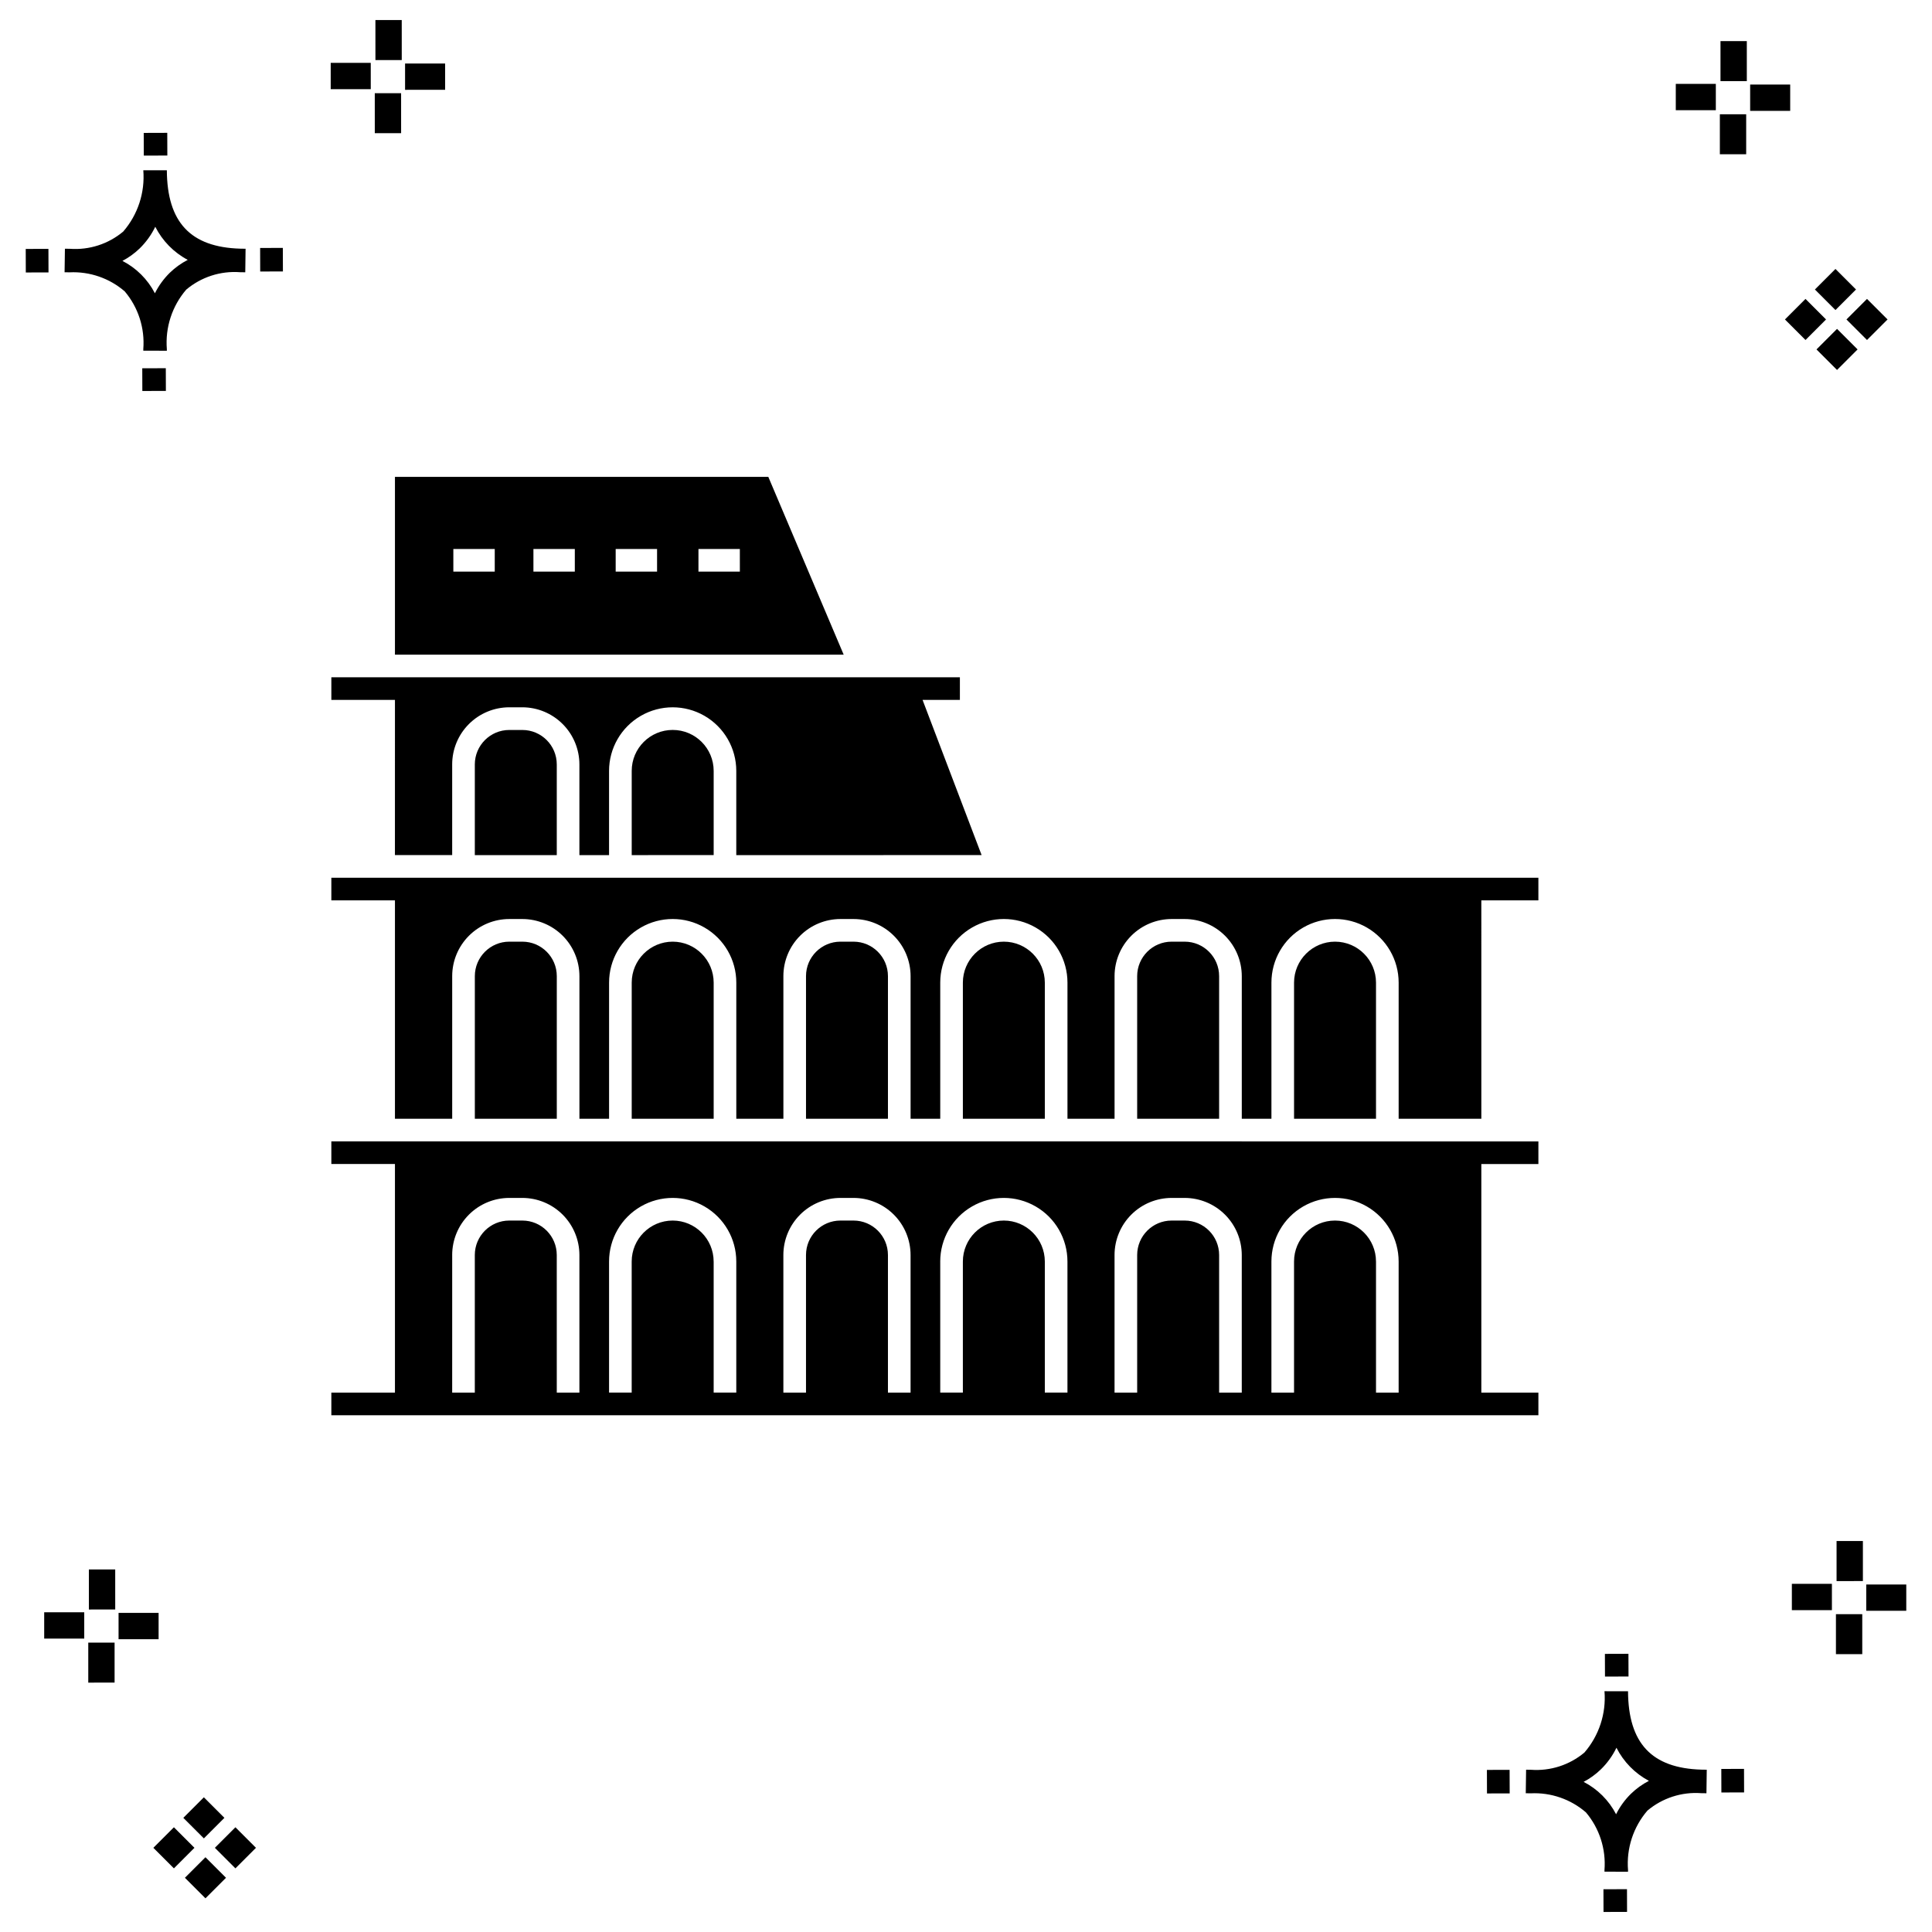 <?xml version="1.0" encoding="UTF-8"?>
<!-- Uploaded to: SVG Repo, www.svgrepo.com, Generator: SVG Repo Mixer Tools -->
<svg fill="#000000" width="800px" height="800px" version="1.1" viewBox="144 144 512 512" xmlns="http://www.w3.org/2000/svg">
 <g>
  <path d="m187.94 241.58 0.02 6.016-6.238 0.02-0.02-6.016zm19.738-31.68c0.434 0.023 0.93 0.008 1.402 0.02l-0.082 6.238c-0.449 0.008-0.93-0.004-1.387-0.02-5.172-0.383-10.285 1.273-14.254 4.613-3.746 4.356-5.598 10.023-5.141 15.75v0.449l-6.238-0.016v-0.445c0.434-5.535-1.332-11.02-4.914-15.262-4.047-3.504-9.285-5.312-14.633-5.055h-0.004c-0.434 0-0.867-0.008-1.312-0.02l0.09-6.238c0.441 0 0.879 0.008 1.309 0.02h-0.004c5.129 0.375 10.203-1.262 14.145-4.566 3.883-4.484 5.797-10.34 5.324-16.25l6.238 0.008c0.07 13.762 6.266 20.391 19.461 20.773zm-13.922 2.969h-0.004c-3.703-1.965-6.707-5.031-8.602-8.773-1.043 2.148-2.453 4.102-4.164 5.766-1.352 1.301-2.879 2.402-4.539 3.277 3.688 1.898 6.695 4.898 8.605 8.582 1.004-2.019 2.34-3.856 3.949-5.438 1.406-1.363 3.008-2.512 4.75-3.414zm-42.938-2.898 0.02 6.238 6.016-0.016-0.02-6.238zm68.137-0.273-6.019 0.016 0.02 6.238 6.019-0.016zm-30.609-24.48-0.02-6.016-6.238 0.02 0.02 6.016zm442.49 45.938 5.445 5.445-5.445 5.445-5.445-5.445zm7.941-7.941 5.445 5.445-5.445 5.445-5.445-5.445zm-16.301 0 5.445 5.445-5.445 5.445-5.445-5.445zm7.941-7.941 5.445 5.445-5.445 5.445-5.445-5.445zm-11.996-41.895h-10.613v-6.977h10.613zm-19.707-0.168h-10.613v-6.977h10.613zm8.043 11.664h-6.977v-10.598h6.977zm0.168-19.375-6.977 0.004v-10.613h6.977zm-344.96 2.301-10.617 0.004v-6.977h10.613zm-19.707-0.168-10.617 0.004v-6.977h10.613zm8.043 11.664h-6.977l-0.004-10.594h6.977zm0.168-19.375h-6.977l-0.004-10.605h6.977zm318.46 484.75 0.02 6.016 6.238-0.02-0.02-6.016zm25.977-31.699c0.438 0.023 0.93 0.008 1.402 0.02l-0.082 6.238c-0.449 0.008-0.93-0.004-1.387-0.02-5.172-0.379-10.285 1.277-14.254 4.617-3.746 4.352-5.598 10.023-5.141 15.75v0.449l-6.238-0.016v-0.445c0.434-5.539-1.332-11.023-4.914-15.266-4.047-3.504-9.285-5.312-14.633-5.051h-0.004c-0.434 0-0.867-0.008-1.312-0.02l0.09-6.238c0.441 0 0.879 0.008 1.309 0.02h-0.004c5.129 0.371 10.203-1.266 14.145-4.566 3.883-4.488 5.801-10.344 5.324-16.254l6.238 0.008c0.07 13.762 6.266 20.395 19.461 20.773zm-13.922 2.969-0.004 0.004c-3.703-1.969-6.707-5.031-8.602-8.773-1.043 2.148-2.453 4.098-4.168 5.762-1.348 1.301-2.875 2.406-4.535 3.277 3.688 1.902 6.695 4.898 8.605 8.586 1.004-2.019 2.34-3.859 3.949-5.438 1.406-1.363 3.008-2.516 4.75-3.414zm-42.938-2.898 0.02 6.238 6.016-0.016-0.02-6.238zm68.137-0.273-6.019 0.016 0.02 6.238 6.019-0.016zm-30.609-24.48-0.02-6.016-6.238 0.02 0.02 6.016zm73.609-17.414h-10.613v-6.973h10.613zm-19.707-0.168-10.613 0.004v-6.977h10.613zm8.043 11.664h-6.977v-10.594h6.977zm0.168-19.375-6.977 0.008v-10.617h6.977zm-439.24 73.188 5.445 5.445-5.445 5.445-5.445-5.445zm7.941-7.941 5.445 5.445-5.445 5.445-5.445-5.445zm-16.301 0 5.445 5.445-5.445 5.445-5.445-5.445zm7.941-7.941 5.445 5.445-5.445 5.445-5.445-5.445zm-11.996-41.895-10.613 0.004v-6.977h10.613zm-19.707-0.168-10.613 0.008v-6.977h10.613zm8.043 11.664-6.977 0.008v-10.598h6.977zm0.168-19.375-6.981 0.008v-10.613h6.977z"/>
  <path d="m536.56 376.61h-304.75v5.996h16.855v57.871h15.172v-37.805c0.004-4.008 1.602-7.852 4.438-10.688 2.836-2.836 6.68-4.43 10.688-4.434h3.465c4.012 0.004 7.856 1.598 10.691 4.434 2.832 2.836 4.43 6.68 4.434 10.688v37.805h7.859v-36.074c0-6.023 3.211-11.586 8.43-14.598 5.215-3.012 11.641-3.012 16.855 0 5.215 3.012 8.43 8.574 8.43 14.598v36.074h12.48l-0.004-37.805c0.004-4.008 1.602-7.852 4.434-10.688 2.836-2.836 6.68-4.43 10.691-4.434h3.465c4.008 0.004 7.852 1.598 10.688 4.434 2.836 2.836 4.43 6.68 4.434 10.688v37.805h7.859v-36.074c0-6.023 3.215-11.586 8.43-14.598 5.215-3.012 11.641-3.012 16.855 0 5.219 3.012 8.43 8.574 8.43 14.598v36.074h12.48v-37.805c0.004-4.008 1.598-7.852 4.434-10.688 2.836-2.836 6.684-4.43 10.691-4.434h3.461c4.012 0.004 7.856 1.598 10.691 4.434 2.836 2.836 4.43 6.68 4.438 10.688v37.805h7.856v-36.074c0-6.023 3.211-11.586 8.426-14.598 5.219-3.012 11.645-3.012 16.859 0 5.215 3.012 8.43 8.574 8.43 14.598v36.074h21.914l-0.004-57.871h15.121v-5.996z"/>
  <path d="m278.96 337.45c-5.039 0.004-9.121 4.09-9.129 9.129v24.043l21.719-0.004v-24.039c-0.004-5.039-4.086-9.125-9.125-9.129z"/>
  <path d="m248.66 370.61h15.172v-24.039c0.004-4.012 1.598-7.856 4.434-10.691 2.836-2.836 6.684-4.434 10.691-4.438h3.465c4.012 0.004 7.856 1.602 10.691 4.438 2.832 2.836 4.43 6.68 4.434 10.691v24.043h7.859v-22.312c0-6.023 3.211-11.59 8.43-14.602 5.215-3.008 11.641-3.008 16.855 0 5.215 3.012 8.43 8.578 8.43 14.602v22.312l65.016-0.004-15.648-41.125h9.891v-5.996h-166.57v5.996h16.855z"/>
  <path d="m347.61 270.37h-98.945v47.121l118.92 0.004zm-72.496 25.117h-10.973v-5.996l10.973-0.004zm21.219 0h-10.969v-5.996h10.969zm21.797 0h-10.969v-5.996h10.969zm21.941 0h-10.973v-5.996h10.969z"/>
  <path d="m311.41 348.3v22.312l21.719-0.004v-22.312 0.004c0-6-4.863-10.859-10.859-10.859s-10.859 4.859-10.859 10.859z"/>
  <path d="m497.8 393.55c-5.992 0.004-10.855 4.863-10.863 10.855v36.074h21.719v-36.074c-0.008-5.992-4.863-10.848-10.855-10.855z"/>
  <path d="m473.08 446.48h-241.27v5.996h16.855v60.582h-16.855v5.996l319.88 0.004v-5.996l-15.121-0.004v-60.578h15.121v-5.996h-78.602zm0 66.578h-5.996l-0.004-36.473c-0.004-5.039-4.09-9.121-9.129-9.125h-3.461c-5.039 0.004-9.121 4.086-9.129 9.125v36.473h-5.996v-36.473c0.004-4.008 1.598-7.856 4.434-10.688 2.836-2.836 6.684-4.43 10.691-4.434h3.461c4.012 0.004 7.856 1.598 10.691 4.434 2.836 2.832 4.43 6.68 4.438 10.688zm-63.051-45.598c-5.996 0.008-10.852 4.863-10.859 10.859v34.738h-5.996v-34.738h-0.004c0-6.023 3.215-11.586 8.43-14.598 5.215-3.012 11.641-3.012 16.855 0 5.219 3.012 8.43 8.574 8.43 14.598v34.738h-5.996v-34.738c-0.012-5.992-4.867-10.852-10.859-10.859zm-39.84 0h-3.465c-5.039 0.004-9.121 4.086-9.125 9.125v36.473h-5.996l-0.004-36.473c0.004-4.008 1.602-7.852 4.434-10.688 2.836-2.836 6.68-4.43 10.691-4.434h3.465c4.008 0.004 7.852 1.598 10.688 4.434 2.836 2.836 4.43 6.68 4.434 10.688v36.473h-5.996v-36.473c-0.008-5.039-4.09-9.121-9.125-9.125zm-47.922 0h-0.004c-5.992 0.008-10.852 4.863-10.859 10.859v34.738h-5.996v-34.738c0-6.023 3.211-11.586 8.426-14.598 5.219-3.012 11.645-3.012 16.859 0 5.215 3.012 8.43 8.574 8.43 14.598v34.738h-5.996v-34.738h-0.004c-0.008-5.992-4.863-10.852-10.859-10.859zm-58.43 9.125h-0.004c0.004-4.008 1.598-7.856 4.434-10.688 2.836-2.836 6.684-4.43 10.691-4.434h3.465c4.012 0.004 7.856 1.598 10.691 4.434 2.832 2.836 4.43 6.68 4.434 10.688v36.473h-5.996l-0.004-36.473c-0.004-5.039-4.086-9.121-9.125-9.125h-3.465c-5.035 0.004-9.121 4.086-9.129 9.125v36.473h-5.996zm244.82 36.473v-34.738h-0.004c0-5.996-4.863-10.859-10.859-10.859-5.996 0-10.859 4.863-10.859 10.859v34.738h-5.996v-34.738c0-6.023 3.211-11.586 8.426-14.598 5.219-3.012 11.645-3.012 16.859 0s8.43 8.574 8.43 14.598v34.738z"/>
  <path d="m457.95 393.55h-3.461c-5.039 0.004-9.121 4.086-9.129 9.125v37.805h21.719v-37.805c-0.004-5.039-4.09-9.121-9.129-9.125z"/>
  <path d="m410.03 393.55c-5.996 0.008-10.852 4.863-10.859 10.855v36.074h21.719v-36.074c-0.012-5.992-4.867-10.848-10.859-10.855z"/>
  <path d="m282.43 393.55h-3.465c-5.039 0.004-9.121 4.09-9.129 9.125v37.805h21.719v-37.805c-0.004-5.035-4.086-9.121-9.125-9.125z"/>
  <path d="m370.19 393.55h-3.465c-5.039 0.004-9.121 4.09-9.125 9.125v37.805h21.715v-37.805c-0.008-5.035-4.09-9.121-9.125-9.125z"/>
  <path d="m322.27 393.55c-5.992 0.008-10.852 4.863-10.859 10.855v36.074h21.719v-36.074c-0.008-5.992-4.867-10.848-10.859-10.855z"/>
 </g>
</svg>
